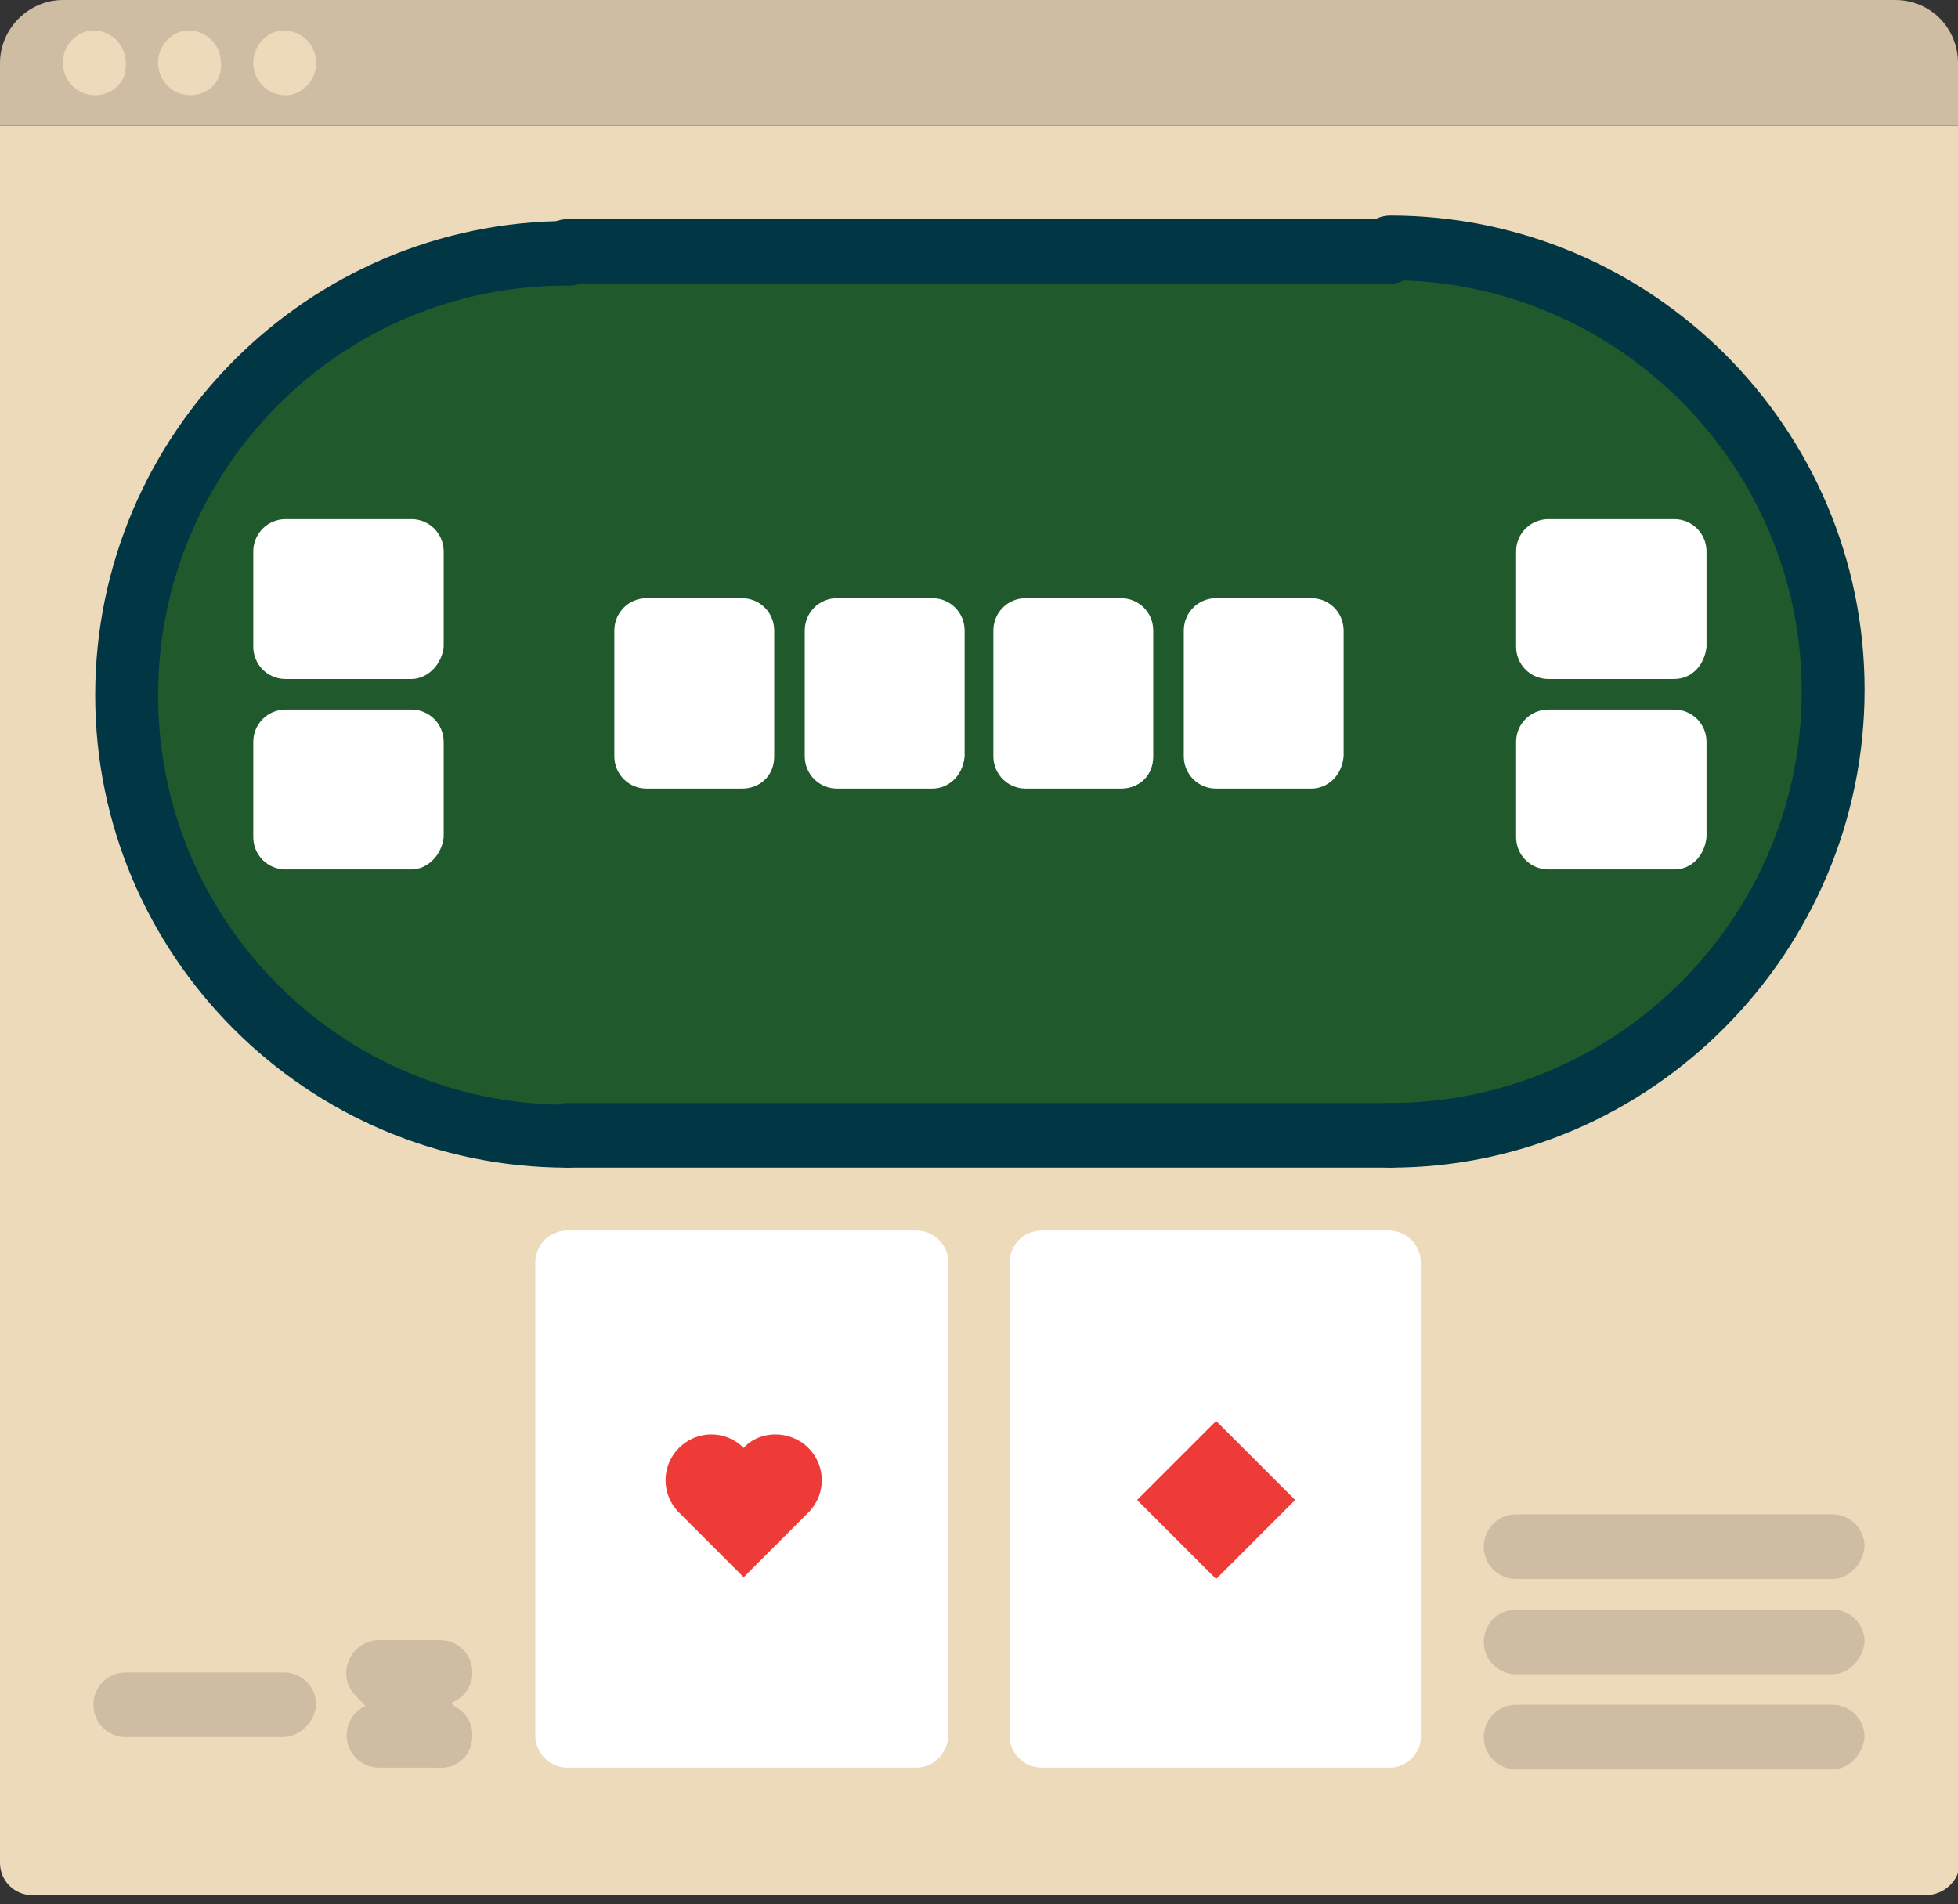 <?xml version="1.0" encoding="utf-8"?>
<!-- Generator: Adobe Illustrator 24.0.2, SVG Export Plug-In . SVG Version: 6.00 Build 0)  -->
<svg version="1.1" id="Layer_1" xmlns="http://www.w3.org/2000/svg" xmlns:xlink="http://www.w3.org/1999/xlink" x="0px" y="0px"
	 viewBox="0 0 109 106" style="enable-background:new 0 0 109 106;" xml:space="preserve">
<rect x="0" y="0" width="109" height="106" fill="#333333" stroke="none"/>
<style type="text/css">
	.st0{fill:#ECDABB;}
	.st1{fill:#20592C;}
	.st2{fill:#FFFFFF;}
	.st3{fill:#CEBDA2;}
	.st4{fill:#EF3B38;}
	.st5{fill:#013644;}
</style>
<g>
	<rect x="0" y="7" class="st0" width="109" height="96.7"/>
	<path class="st1" d="M77.4,14.1H31.6C18.1,14.1,7,25.1,7,38.7s11,24.6,24.6,24.6h45.7c13.6,0,24.6-11,24.6-24.6
		S90.9,14.1,77.4,14.1L77.4,14.1z M77.4,14.1"/>
	<rect x="31.6" y="70.3" class="st2" width="19.3" height="26.4"/>
	<rect x="58" y="70.3" class="st2" width="19.3" height="26.4"/>
	<path class="st3" d="M109,7H0V3.5C0,1.6,1.6,0,3.5,0h102c2,0,3.5,1.6,3.5,3.5V7z M109,7"/>
	<path class="st4" d="M45,80.6c1,1,1,2.6,0,3.6l-3.6,3.6l-3.6-3.6c-1-1-1-2.6,0-3.6c1-1,2.6-1,3.6,0C42.3,79.6,44,79.6,45,80.6
		L45,80.6z M45,80.6"/>
	<path class="st4" d="M63.3,83.5l4.4-4.4l4.4,4.4l-4.4,4.4L63.3,83.5z M63.3,83.5"/>
	<rect x="86.1" y="41.3" class="st2" width="7" height="5.3"/>
	<rect x="86.1" y="30.8" class="st2" width="7" height="5.3"/>
	<rect x="36" y="35.2" class="st2" width="5.3" height="7"/>
	<rect x="46.6" y="35.2" class="st2" width="5.3" height="7"/>
	<rect x="67.7" y="35.2" class="st2" width="5.3" height="7"/>
	<rect x="57.1" y="35.2" class="st2" width="5.3" height="7"/>
	<rect x="15.8" y="41.3" class="st2" width="7" height="5.3"/>
	<rect x="15.8" y="30.8" class="st2" width="7" height="5.3"/>
	<path class="st0" d="M5.3,5.3c-1,0-1.8-0.8-1.8-1.8c0-1,0.8-1.8,1.7-1.8h0c1,0,1.8,0.8,1.8,1.8C7.1,4.5,6.3,5.3,5.3,5.3L5.3,5.3z
		 M5.3,5.3"/>
	<path class="st0" d="M10.6,5.3c-1,0-1.8-0.8-1.8-1.8c0-1,0.8-1.8,1.7-1.8h0c1,0,1.8,0.8,1.8,1.8C12.4,4.5,11.6,5.3,10.6,5.3
		L10.6,5.3z M10.6,5.3"/>
	<path class="st0" d="M15.9,5.3c-1,0-1.8-0.8-1.8-1.8c0-1,0.8-1.8,1.7-1.8h0c1,0,1.8,0.8,1.8,1.8C17.6,4.5,16.8,5.3,15.9,5.3
		L15.9,5.3z M15.9,5.3"/>
	<path class="st0" d="M107.2,105.5H1.8c-1,0-1.8-0.8-1.8-1.8s0.8-1.8,1.8-1.8h105.5c1,0,1.8,0.8,1.8,1.8S108.2,105.5,107.2,105.5
		L107.2,105.5z M107.2,105.5"/>
	<path class="st2" d="M51,98.4H31.6c-1,0-1.8-0.8-1.8-1.8V70.3c0-1,0.8-1.8,1.8-1.8H51c1,0,1.8,0.8,1.8,1.8v26.4
		C52.7,97.6,52,98.4,51,98.4L51,98.4z M33.4,94.9h15.8V72.1H33.4V94.9z M33.4,94.9"/>
	<path class="st2" d="M77.4,98.4H58c-1,0-1.8-0.8-1.8-1.8V70.3c0-1,0.8-1.8,1.8-1.8h19.3c1,0,1.8,0.8,1.8,1.8v26.4
		C79.1,97.6,78.3,98.4,77.4,98.4L77.4,98.4z M59.8,94.9h15.8V72.1H59.8V94.9z M59.8,94.9"/>
	<path class="st5" d="M31.6,65C17.1,65,5.3,53.2,5.3,38.7s11.8-26.4,26.4-26.4c1,0,1.8,0.8,1.8,1.8s-0.8,1.8-1.8,1.8
		C19,15.8,8.8,26.1,8.8,38.7S19,61.5,31.6,61.5c1,0,1.8,0.8,1.8,1.8C33.4,64.3,32.6,65,31.6,65L31.6,65z M31.6,65"/>
	<path class="st5" d="M77.4,65c-1,0-1.8-0.8-1.8-1.8c0-1,0.8-1.8,1.8-1.8c12.6,0,22.9-10.3,22.9-22.9c0-12.6-10.3-22.9-22.9-22.9
		c-1,0-1.8-0.8-1.8-1.8c0-1,0.8-1.8,1.8-1.8c14.5,0,26.4,11.8,26.4,26.4S91.9,65,77.4,65L77.4,65z M77.4,65"/>
	<path class="st5" d="M77.4,65H31.6c-1,0-1.8-0.8-1.8-1.8c0-1,0.8-1.8,1.8-1.8h45.7c1,0,1.8,0.8,1.8,1.8C79.1,64.3,78.3,65,77.4,65
		L77.4,65z M77.4,65"/>
	<path class="st5" d="M77.4,15.8H31.6c-1,0-1.8-0.8-1.8-1.8s0.8-1.8,1.8-1.8h45.7c1,0,1.8,0.8,1.8,1.8S78.3,15.8,77.4,15.8
		L77.4,15.8z M77.4,15.8"/>
	<path class="st2" d="M41.3,43.9H36c-1,0-1.8-0.8-1.8-1.8v-7c0-1,0.8-1.8,1.8-1.8h5.3c1,0,1.8,0.8,1.8,1.8v7
		C43.1,43.2,42.3,43.9,41.3,43.9L41.3,43.9z M37.8,40.4h1.8v-3.5h-1.8V40.4z M37.8,40.4"/>
	<path class="st2" d="M51.9,43.9h-5.3c-1,0-1.8-0.8-1.8-1.8v-7c0-1,0.8-1.8,1.8-1.8h5.3c1,0,1.8,0.8,1.8,1.8v7
		C53.6,43.2,52.8,43.9,51.9,43.9L51.9,43.9z M48.3,40.4h1.8v-3.5h-1.8V40.4z M48.3,40.4"/>
	<path class="st2" d="M62.4,43.9h-5.3c-1,0-1.8-0.8-1.8-1.8v-7c0-1,0.8-1.8,1.8-1.8h5.3c1,0,1.8,0.8,1.8,1.8v7
		C64.2,43.2,63.4,43.9,62.4,43.9L62.4,43.9z M58.9,40.4h1.8v-3.5h-1.8V40.4z M58.9,40.4"/>
	<path class="st2" d="M73,43.9h-5.3c-1,0-1.8-0.8-1.8-1.8v-7c0-1,0.8-1.8,1.8-1.8H73c1,0,1.8,0.8,1.8,1.8v7
		C74.7,43.2,73.9,43.9,73,43.9L73,43.9z M69.4,40.4h1.8v-3.5h-1.8V40.4z M69.4,40.4"/>
	<path class="st2" d="M22.9,37.8h-7c-1,0-1.8-0.8-1.8-1.8v-5.3c0-1,0.8-1.8,1.8-1.8h7c1,0,1.8,0.8,1.8,1.8v5.3
		C24.6,37,23.8,37.8,22.9,37.8L22.9,37.8z M17.6,34.3h3.5v-1.8h-3.5V34.3z M17.6,34.3"/>
	<path class="st2" d="M22.9,48.4h-7c-1,0-1.8-0.8-1.8-1.8v-5.3c0-1,0.8-1.8,1.8-1.8h7c1,0,1.8,0.8,1.8,1.8v5.3
		C24.6,47.6,23.8,48.4,22.9,48.4L22.9,48.4z M17.6,44.8h3.5v-1.8h-3.5V44.8z M17.6,44.8"/>
	<path class="st2" d="M93.2,37.8h-7c-1,0-1.8-0.8-1.8-1.8v-5.3c0-1,0.8-1.8,1.8-1.8h7c1,0,1.8,0.8,1.8,1.8v5.3
		C94.9,37,94.2,37.8,93.2,37.8L93.2,37.8z M87.9,34.3h3.5v-1.8h-3.5V34.3z M87.9,34.3"/>
	<path class="st2" d="M93.2,48.4h-7c-1,0-1.8-0.8-1.8-1.8v-5.3c0-1,0.8-1.8,1.8-1.8h7c1,0,1.8,0.8,1.8,1.8v5.3
		C94.9,47.6,94.2,48.4,93.2,48.4L93.2,48.4z M87.9,44.8h3.5v-1.8h-3.5V44.8z M87.9,44.8"/>
	<path class="st3" d="M102,98.5H84.4c-1,0-1.8-0.8-1.8-1.8c0-1,0.8-1.8,1.8-1.8H102c1,0,1.8,0.8,1.8,1.8
		C103.7,97.7,102.9,98.5,102,98.5L102,98.5z M102,98.5"/>
	<path class="st3" d="M102,93.2H84.4c-1,0-1.8-0.8-1.8-1.8c0-1,0.8-1.8,1.8-1.8H102c1,0,1.8,0.8,1.8,1.8
		C103.7,92.4,102.9,93.2,102,93.2L102,93.2z M102,93.2"/>
	<path class="st3" d="M102,87.9H84.4c-1,0-1.8-0.8-1.8-1.8c0-1,0.8-1.8,1.8-1.8H102c1,0,1.8,0.8,1.8,1.8
		C103.7,87.1,102.9,87.9,102,87.9L102,87.9z M102,87.9"/>
	<path class="st3" d="M15.7,96.7H7c-1,0-1.8-0.8-1.8-1.8c0-1,0.8-1.8,1.8-1.8h8.8c1,0,1.8,0.8,1.8,1.8
		C17.5,95.9,16.7,96.7,15.7,96.7L15.7,96.7z M15.7,96.7"/>
	<path class="st3" d="M24.5,94.9h-3.4c-1,0-1.8-0.8-1.8-1.8c0-1,0.8-1.8,1.8-1.8h3.4c1,0,1.8,0.8,1.8,1.8
		C26.3,94.1,25.5,94.9,24.5,94.9L24.5,94.9z M24.5,94.9"/>
	<path class="st3" d="M24.5,98.4c-0.5,0-0.9-0.2-1.3-0.5l-3.4-3.5c-0.7-0.7-0.7-1.8,0-2.5c0.7-0.7,1.8-0.7,2.5,0l3.4,3.5
		c0.7,0.7,0.7,1.8,0,2.5C25.4,98.3,25,98.4,24.5,98.4L24.5,98.4z M24.5,98.4"/>
	<path class="st3" d="M24.5,98.4h-3.4c-1,0-1.8-0.8-1.8-1.8c0-1,0.8-1.8,1.8-1.8h3.4c1,0,1.8,0.8,1.8,1.8
		C26.3,97.7,25.5,98.4,24.5,98.4L24.5,98.4z M24.5,98.4"/>
</g>
</svg>
